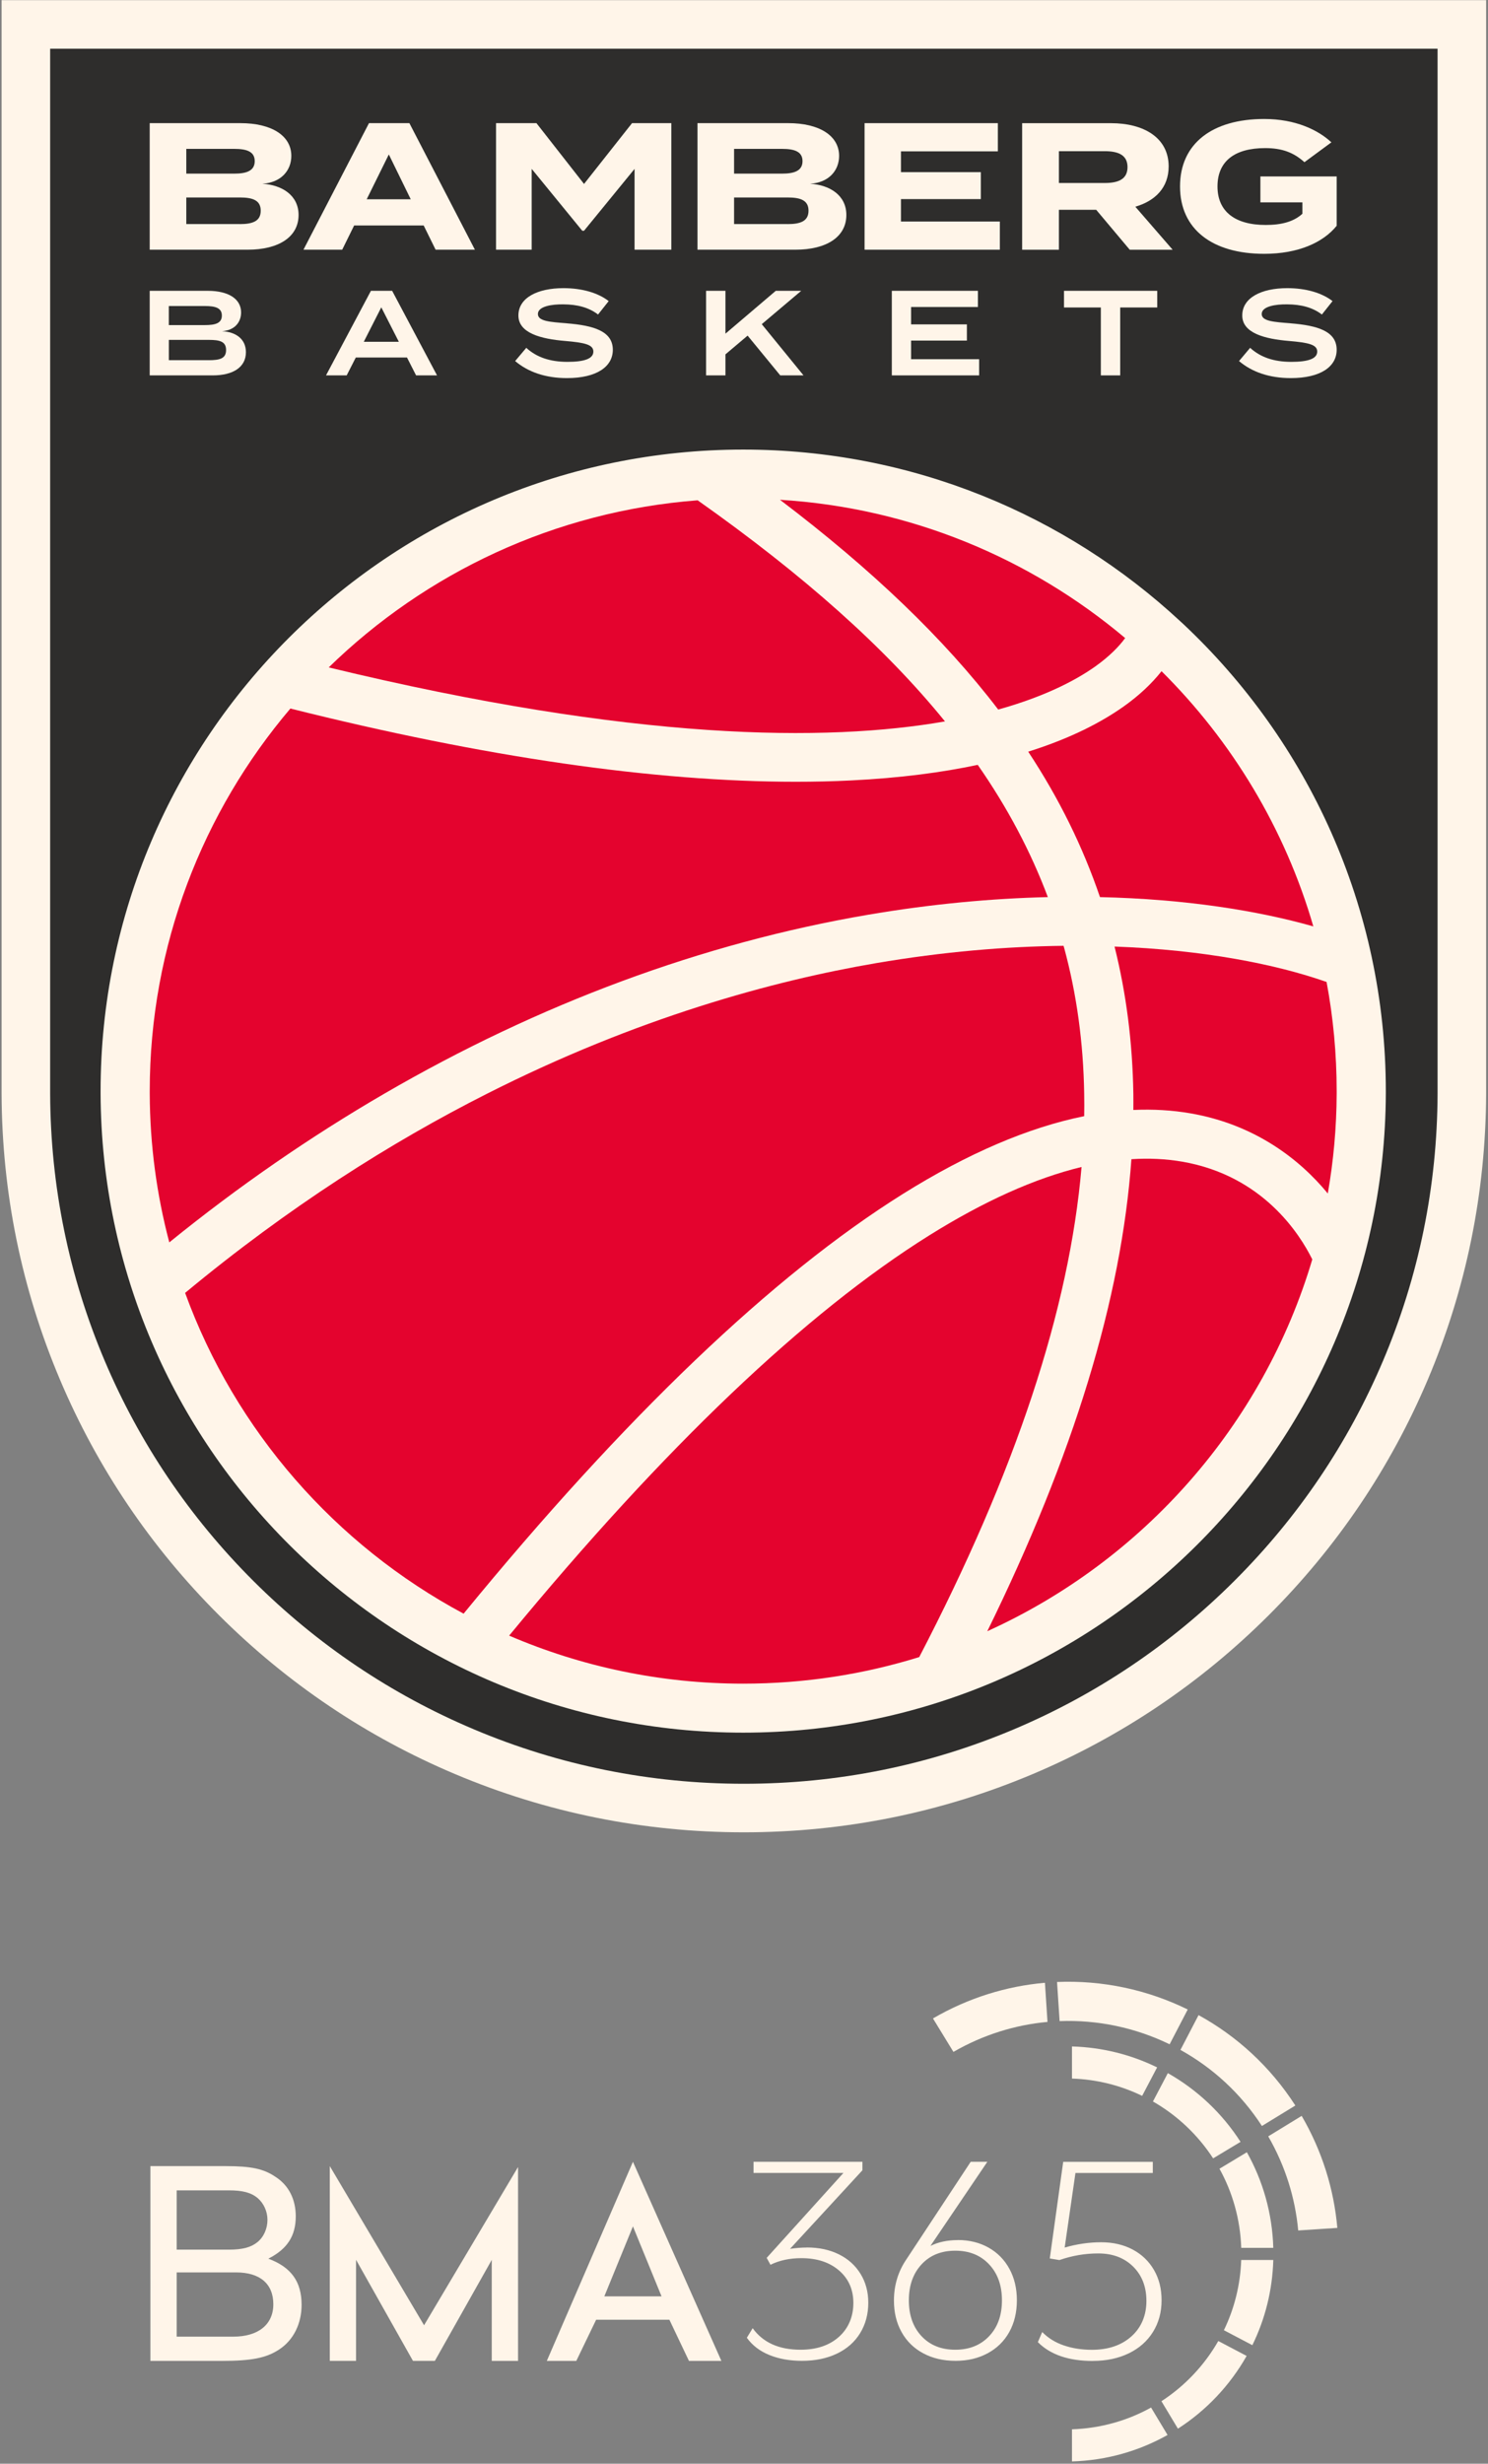 <svg width="429" height="710" viewBox="0 0 429 710" fill="none" xmlns="http://www.w3.org/2000/svg">
<rect x="0" y="0" width="429" height="710" fill="#808080" stroke="none"/>
<g clip-path="url(#clip0_3564_359)">
<path d="M125.37 680.37L141.78 651.25V680.37H149.36V624.49L122.26 670.1L95.08 624.23V680.36H102.65V651.24L119.06 680.36H125.37V680.37ZM50.94 673.38V654.87H68.11C74.93 654.87 78.8 658.15 78.8 664.04C78.8 669.93 74.42 673.38 67.27 673.38H50.94ZM50.94 648.3V631.22H66C69.96 631.22 72.4 631.89 74.25 633.41C76.02 634.92 77.11 637.28 77.11 639.72C77.11 642.16 76.1 644.6 74.25 646.12C72.4 647.63 69.96 648.31 66 648.31H50.94V648.3ZM43.36 680.37H63.98C72.48 680.37 76.77 679.53 80.47 677.09C84.59 674.4 86.95 669.68 86.95 664.21C86.95 657.48 83.92 653.35 77.36 650.91C82.83 648.13 85.27 644.35 85.27 638.71C85.27 633.83 83.25 629.79 79.46 627.35C76.01 624.99 72.39 624.24 65.07 624.24H43.36V680.37Z" fill="#FFF5E9"/>
<path d="M190.72 661.77H174.23L182.48 641.6L190.73 661.77H190.72ZM207.98 680.37L182.48 622.99L157.65 680.37H166.15L171.87 668.51H192.99L198.63 680.37H207.97H207.98Z" fill="#FFF5E9"/>
<path d="M315.12 680.37C318.99 680.37 322.43 679.64 325.43 678.19C328.43 676.74 330.76 674.68 332.41 672.03C334.06 669.38 334.89 666.34 334.89 662.93C334.89 659.52 334.16 656.7 332.7 654.17C331.24 651.65 329.19 649.68 326.56 648.28C323.92 646.88 320.89 646.18 317.47 646.18C314.05 646.18 310.43 646.69 306.95 647.71L310.06 626.21H332.36V623H306.53L302.66 650.85L305.44 651.31C309.09 650.04 312.82 649.4 316.63 649.4C320.78 649.4 324.13 650.66 326.69 653.19C329.24 655.71 330.52 659.02 330.52 663.1C330.52 667.18 329.08 670.74 326.19 673.31C323.3 675.89 319.5 677.17 314.79 677.17C311.87 677.17 309.18 676.75 306.71 675.91C304.24 675.07 302.17 673.78 300.48 672.05L299.22 674.96C302.81 678.58 308.11 680.39 315.12 680.39M275.41 677.15C271.37 677.15 268.13 675.85 265.69 673.25C263.25 670.65 262.03 667.21 262.03 662.92C262.03 658.63 263.25 655.18 265.69 652.55C268.13 649.92 271.37 648.61 275.41 648.61C279.45 648.61 282.7 649.92 285.17 652.55C287.64 655.18 288.87 658.63 288.87 662.92C288.87 667.21 287.64 670.65 285.17 673.25C282.7 675.85 279.45 677.15 275.41 677.15ZM276.16 645.56C273.13 645.56 270.49 646.12 268.25 647.24L284.66 622.99H279.86L261.35 651.06C258.94 654.58 257.73 658.56 257.73 662.99C257.73 666.41 258.46 669.43 259.92 672.05C261.38 674.68 263.45 676.72 266.15 678.17C268.84 679.62 271.96 680.35 275.49 680.35C279.02 680.35 282.05 679.62 284.75 678.17C287.44 676.72 289.52 674.68 290.98 672.05C292.44 669.42 293.17 666.38 293.17 662.91C293.17 659.44 292.45 656.47 291.02 653.84C289.59 651.22 287.58 649.17 285 647.72C282.42 646.27 279.47 645.54 276.16 645.54M232.57 647.7C231.06 647.7 229.46 647.83 227.77 648.08L248.64 625.44V622.99H217.25V626.2H243.17L221.04 650.68L222.13 652.67C224.71 651.4 227.68 650.76 231.05 650.76C235.54 650.76 239.16 651.95 241.91 654.32C244.66 656.69 246.03 659.82 246.03 663.69C246.03 667.56 244.64 670.97 241.87 673.44C239.09 675.92 235.4 677.15 230.8 677.15C224.57 677.15 219.97 675.08 217 670.95L215.32 673.7C216.89 675.89 219.05 677.55 221.8 678.67C224.55 679.79 227.69 680.35 231.22 680.35C235.04 680.35 238.39 679.66 241.28 678.28C244.17 676.9 246.4 674.94 247.97 672.39C249.54 669.84 250.33 666.91 250.33 663.59C250.33 660.48 249.59 657.71 248.1 655.29C246.61 652.87 244.54 650.99 241.87 649.67C239.2 648.34 236.11 647.68 232.57 647.68" fill="#FFF5E9"/>
<path d="M385.56 642.04C384.59 630.97 381.22 619.96 375.28 609.76L365.64 615.66C370.59 624.24 373.43 633.48 374.28 642.78L385.56 642.04Z" fill="#FFF5E9"/>
<path d="M373.45 606.76C366.21 595.52 356.54 586.75 345.55 580.72L340.33 590.75C349.57 595.86 357.7 603.24 363.82 612.67L373.46 606.77L373.45 606.76Z" fill="#FFF5E9"/>
<path d="M337.21 589.13L342.43 579.1C330.76 573.37 317.78 570.62 304.75 571.17L305.49 582.45C316.46 582.03 327.37 584.34 337.21 589.13Z" fill="#FFF5E9"/>
<path d="M301.26 571.4C290.19 572.37 279.18 575.74 268.98 581.68L274.88 591.32C283.46 586.37 292.7 583.53 302 582.68L301.26 571.4Z" fill="#FFF5E9"/>
<path d="M333.61 595.79C326.17 592.14 317.85 590 309.06 589.75V599C316.3 599.25 323.14 601.01 329.29 603.99L333.6 595.79H333.61Z" fill="#FFF5E9"/>
<path d="M336.61 701.71L331.86 693.81C325.07 697.59 317.31 699.8 309.06 700.09V709.34C319.05 709.05 328.42 706.32 336.61 701.72" fill="#FFF5E9"/>
<path d="M359.42 678.94L351.24 674.64C347.23 681.65 341.6 687.6 334.85 691.99L339.6 699.9C347.79 694.64 354.6 687.44 359.41 678.94" fill="#FFF5E9"/>
<path d="M352.86 671.53L361.06 675.84C364.71 668.4 366.85 660.08 367.1 651.29H357.85C357.6 658.53 355.84 665.37 352.86 671.52" fill="#FFF5E9"/>
<path d="M367.1 647.79C366.81 637.8 364.08 628.43 359.48 620.24L351.58 624.99C355.35 631.78 357.57 639.54 357.86 647.79H367.11H367.1Z" fill="#FFF5E9"/>
<path d="M336.7 597.43L332.4 605.61C339.41 609.62 345.36 615.25 349.75 622L357.66 617.25C352.4 609.06 345.2 602.25 336.7 597.44" fill="#FFF5E9"/>
<path d="M14.46 14.04V315.22C14.56 341.88 19.86 367.76 30.18 392.15C40.25 415.92 54.68 437.26 73.03 455.58C91.4 473.91 112.78 488.3 136.61 498.36C161.27 508.77 187.46 514.05 214.46 514.05C241.46 514.05 267.65 508.77 292.31 498.36C316.12 488.3 337.51 473.91 355.88 455.58C374.25 437.25 388.67 415.91 398.74 392.15C409.07 367.78 414.36 341.89 414.46 315.22V14.04H14.46Z" fill="#2E2D2C"/>
<path d="M214.46 528.04C185.59 528.04 157.57 522.39 131.17 511.25C105.68 500.49 82.8 485.09 63.15 465.49C43.49 445.86 28.06 423.02 17.3 397.61C6.24 371.49 0.57 343.79 0.46 315.27V0.04H428.46V315.22C428.35 343.81 422.69 371.51 411.63 397.61C400.84 423.05 385.41 445.89 365.77 465.49C346.12 485.09 323.24 500.49 297.76 511.25C271.36 522.39 243.33 528.04 214.46 528.04ZM28.46 28.04V315.22C28.56 339.95 33.47 364.02 43.07 386.69C52.42 408.76 65.83 428.61 82.92 445.68C100 462.73 119.9 476.11 142.05 485.46C164.99 495.14 189.35 500.05 214.46 500.05C239.57 500.05 263.93 495.14 286.87 485.46C309.01 476.11 328.91 462.72 345.99 445.67C363.07 428.63 376.48 408.78 385.85 386.68C395.45 364.03 400.36 339.96 400.46 315.17V28.04H28.46Z" fill="#FFF5E9"/>
<path d="M14.46 14.04V315.22C14.56 341.88 19.86 367.76 30.18 392.15C40.25 415.92 54.68 437.26 73.03 455.58C91.4 473.91 112.78 488.3 136.61 498.36C161.27 508.77 187.46 514.05 214.46 514.05C241.46 514.05 267.65 508.77 292.31 498.36C316.12 488.3 337.51 473.91 355.88 455.58C374.25 437.25 388.67 415.91 398.74 392.15C409.07 367.78 414.36 341.89 414.46 315.22V14.04H14.46Z" fill="#2E2D2C"/>
<path d="M272.43 207.9C238.43 213.84 183.02 213.68 94.77 192.34C122.7 165.12 159.9 147.33 201.13 144.18H201.14C231.68 165.75 255.11 186.56 272.44 207.89L272.43 207.9Z" fill="#2E2D2C"/>
<path d="M324.4 183.87C322.59 186.36 319.8 189.19 315.76 192.07C310.53 195.78 301.72 200.6 287.79 204.48C272.16 184.03 251.45 164.19 224.87 144.03C262.65 146.34 297.14 160.95 324.39 183.88L324.4 183.87Z" fill="#2E2D2C"/>
<path d="M378.64 266.97C362.65 262.43 341.72 259.08 317.13 258.53C312.19 244.04 305.37 230.15 296.44 216.62C309.13 212.64 317.97 207.84 323.98 203.58C328.39 200.45 332.06 197 334.88 193.43C355.18 213.58 370.46 238.78 378.64 266.96V266.97Z" fill="#2E2D2C"/>
<path d="M201.13 144.19H201.12C159.89 147.33 122.69 165.13 94.76 192.35C183.02 213.68 238.42 213.85 272.42 207.91C255.1 186.58 231.67 165.76 201.12 144.2L201.13 144.19Z" fill="#2E2D2C"/>
<path d="M201.13 144.19H201.12C159.89 147.33 122.69 165.13 94.76 192.35C183.02 213.68 238.42 213.85 272.42 207.91C255.1 186.58 231.67 165.76 201.12 144.2L201.13 144.19Z" fill="#2E2D2C"/>
<path d="M201.13 144.19H201.12C159.89 147.33 122.69 165.13 94.76 192.35C183.02 213.68 238.42 213.85 272.42 207.91C255.1 186.58 231.67 165.76 201.12 144.2L201.13 144.19Z" fill="#2E2D2C"/>
<path d="M224.87 144.02C251.44 164.18 272.16 184.02 287.79 204.47C301.72 200.59 310.53 195.77 315.76 192.06C319.8 189.18 322.59 186.35 324.4 183.86C297.14 160.93 262.65 146.32 224.88 144.01L224.87 144.02Z" fill="#2E2D2C"/>
<path d="M334.88 193.44C332.06 197.01 328.39 200.45 323.98 203.59C317.97 207.85 309.14 212.65 296.44 216.63C305.37 230.16 312.19 244.05 317.13 258.54C341.72 259.09 362.65 262.44 378.64 266.98C370.45 238.8 355.18 213.6 334.88 193.45V193.44Z" fill="#2E2D2C"/>
<path d="M267.89 356.02C232.23 378.32 191.5 417.1 146.78 471.36C167.49 480.26 190.31 485.2 214.26 485.2C231.92 485.2 248.97 482.52 265.01 477.54C292.74 424.23 308.28 377.49 311.81 336.3C298.38 339.55 283.71 346.13 267.88 356.02H267.89Z" fill="#2E2D2C"/>
<path d="M340.82 334.77C336.17 333.97 331.29 333.73 326.19 334.06C323.31 374.36 309.52 419.42 284.64 470.09C329.53 449.78 364.14 410.7 378.34 362.94C374.75 355.67 364.1 338.79 340.82 334.77Z" fill="#2E2D2C"/>
<path d="M312.57 315.21C312.33 300.48 310.41 286.49 306.81 273.23C306.75 273.01 306.69 272.79 306.62 272.57C290.07 272.76 271.93 274.26 252.58 277.56C222.76 282.65 183.66 293.3 140.36 315.21C112.64 329.22 83.19 347.85 53.36 372.59C67.83 412.34 96.7 445.26 133.65 465.03C180.19 408.22 222.81 367.51 260.35 344.04C278.99 332.39 296.45 324.91 312.56 321.66C312.6 319.49 312.6 317.35 312.56 315.21H312.57Z" fill="#2E2D2C"/>
<path d="M281.87 220.42C271.65 222.59 259.59 224.21 245.37 224.91C240.19 225.17 234.87 225.29 229.4 225.29C188.68 225.29 139.78 218.22 83.7 204.19C58.42 233.96 43.15 272.46 43.15 314.45V315.21C43.21 330 45.18 344.35 48.79 358.03C68.69 341.91 89.41 327.6 110.73 315.21C155.3 289.3 202.48 271.76 250.17 263.63C268.57 260.49 285.96 258.92 302.06 258.53C297.14 245.43 290.47 232.8 281.85 220.42H281.87Z" fill="#2E2D2C"/>
<path d="M382.45 282.98C367.76 277.82 346.83 273.71 321.32 272.77C324.7 286.28 326.51 300.41 326.74 315.21C326.76 316.76 326.77 318.3 326.74 319.86C332.44 319.6 337.92 319.92 343.22 320.84C361.54 324.01 374.51 333.86 382.8 343.93C384.44 334.59 385.32 324.99 385.36 315.2V314.44C385.36 303.69 384.36 293.17 382.45 282.97V282.98Z" fill="#2E2D2C"/>
<path d="M382.45 282.98C367.76 277.82 346.83 273.71 321.32 272.77C324.7 286.28 326.51 300.41 326.74 315.21C326.76 316.76 326.77 318.3 326.74 319.86C332.44 319.6 337.92 319.92 343.22 320.84C361.54 324.01 374.51 333.86 382.8 343.93C384.44 334.59 385.32 324.99 385.36 315.2V314.44C385.36 303.69 384.36 293.17 382.45 282.97V282.98Z" fill="#2E2D2C"/>
<path d="M267.89 356.02C232.23 378.32 191.5 417.1 146.78 471.36C167.49 480.26 190.31 485.2 214.26 485.2C231.92 485.2 248.97 482.52 265.01 477.54C292.74 424.23 308.28 377.49 311.81 336.3C298.38 339.55 283.71 346.13 267.88 356.02H267.89Z" fill="#2E2D2C"/>
<path d="M340.82 334.77C336.17 333.97 331.29 333.73 326.19 334.06C323.31 374.36 309.52 419.42 284.64 470.09C329.53 449.78 364.14 410.7 378.34 362.94C374.75 355.67 364.1 338.79 340.82 334.77Z" fill="#2E2D2C"/>
<path d="M334.88 193.44C332.06 197.01 328.39 200.45 323.98 203.59C317.97 207.85 309.14 212.65 296.44 216.63C305.37 230.16 312.19 244.05 317.13 258.54C341.72 259.09 362.65 262.44 378.64 266.98C370.45 238.8 355.18 213.6 334.88 193.45V193.44Z" fill="#2E2D2C"/>
<path d="M224.87 144.02C251.44 164.18 272.16 184.02 287.79 204.47C301.72 200.59 310.53 195.77 315.76 192.06C319.8 189.18 322.59 186.35 324.4 183.86C297.14 160.93 262.65 146.32 224.88 144.01L224.87 144.02Z" fill="#2E2D2C"/>
<path d="M312.57 315.21C312.33 300.48 310.41 286.49 306.81 273.23C306.75 273.01 306.69 272.79 306.62 272.57C290.07 272.76 271.93 274.26 252.58 277.56C222.76 282.65 183.66 293.3 140.36 315.21C112.64 329.22 83.19 347.85 53.36 372.59C67.83 412.34 96.7 445.26 133.65 465.03C180.19 408.22 222.81 367.51 260.35 344.04C278.99 332.39 296.45 324.91 312.56 321.66C312.6 319.49 312.6 317.35 312.56 315.21H312.57Z" fill="#2E2D2C"/>
<path d="M281.87 220.42C271.65 222.59 259.59 224.21 245.37 224.91C240.19 225.17 234.87 225.29 229.4 225.29C188.68 225.29 139.78 218.22 83.7 204.19C58.42 233.96 43.15 272.46 43.15 314.45V315.21C43.21 330 45.18 344.35 48.79 358.03C68.69 341.91 89.41 327.6 110.73 315.21C155.3 289.3 202.48 271.76 250.17 263.63C268.57 260.49 285.96 258.92 302.06 258.53C297.14 245.43 290.47 232.8 281.85 220.42H281.87Z" fill="#2E2D2C"/>
<path d="M201.13 144.19H201.12C159.89 147.33 122.69 165.13 94.76 192.35C183.02 213.68 238.42 213.85 272.42 207.91C255.1 186.58 231.67 165.76 201.12 144.2L201.13 144.19Z" fill="#2E2D2C"/>
<path d="M201.13 144.19H201.12C159.89 147.33 122.69 165.13 94.76 192.35C183.02 213.68 238.42 213.85 272.42 207.91C255.1 186.58 231.67 165.76 201.12 144.2L201.13 144.19Z" fill="#2E2D2C"/>
<path d="M281.87 220.42C271.65 222.59 259.59 224.21 245.37 224.91C240.19 225.17 234.87 225.29 229.4 225.29C188.68 225.29 139.78 218.22 83.7 204.19C58.42 233.96 43.15 272.46 43.15 314.45V315.21C43.21 330 45.18 344.35 48.79 358.03C68.69 341.91 89.41 327.6 110.73 315.21C155.3 289.3 202.48 271.76 250.17 263.63C268.57 260.49 285.96 258.92 302.06 258.53C297.14 245.43 290.47 232.8 281.85 220.42H281.87Z" fill="#2E2D2C"/>
<path d="M267.89 356.02C232.23 378.32 191.5 417.1 146.78 471.36C167.49 480.26 190.31 485.2 214.26 485.2C231.92 485.2 248.97 482.52 265.01 477.54C292.74 424.23 308.28 377.49 311.81 336.3C298.38 339.55 283.71 346.13 267.88 356.02H267.89Z" fill="#2E2D2C"/>
<path d="M312.57 315.21C312.33 300.48 310.41 286.49 306.81 273.23C306.75 273.01 306.69 272.79 306.62 272.57C290.07 272.76 271.93 274.26 252.58 277.56C222.76 282.65 183.66 293.3 140.36 315.21C112.64 329.22 83.19 347.85 53.36 372.59C67.83 412.34 96.7 445.26 133.65 465.03C180.19 408.22 222.81 367.51 260.35 344.04C278.99 332.39 296.45 324.91 312.56 321.66C312.6 319.49 312.6 317.35 312.56 315.21H312.57Z" fill="#2E2D2C"/>
<path d="M224.87 144.02C251.44 164.18 272.16 184.02 287.79 204.47C301.72 200.59 310.53 195.77 315.76 192.06C319.8 189.18 322.59 186.35 324.4 183.86C297.14 160.93 262.65 146.32 224.88 144.01L224.87 144.02Z" fill="#2E2D2C"/>
<path d="M334.88 193.44C332.06 197.01 328.39 200.45 323.98 203.59C317.97 207.85 309.14 212.65 296.44 216.63C305.37 230.16 312.19 244.05 317.13 258.54C341.72 259.09 362.65 262.44 378.64 266.98C370.45 238.8 355.18 213.6 334.88 193.45V193.44Z" fill="#2E2D2C"/>
<path d="M340.82 334.77C336.17 333.97 331.29 333.73 326.19 334.06C323.31 374.36 309.52 419.42 284.64 470.09C329.53 449.78 364.14 410.7 378.34 362.94C374.75 355.67 364.1 338.79 340.82 334.77Z" fill="#2E2D2C"/>
<path d="M382.45 282.98C367.76 277.82 346.83 273.71 321.32 272.77C324.7 286.28 326.51 300.41 326.74 315.21C326.76 316.76 326.77 318.3 326.74 319.86C332.44 319.6 337.92 319.92 343.22 320.84C361.54 324.01 374.51 333.86 382.8 343.93C384.44 334.59 385.32 324.99 385.36 315.2V314.44C385.36 303.69 384.36 293.17 382.45 282.97V282.98Z" fill="#2E2D2C"/>
<path d="M382.45 282.98C367.76 277.82 346.83 273.71 321.32 272.77C324.7 286.28 326.51 300.41 326.74 315.21C326.76 316.76 326.77 318.3 326.74 319.86C332.44 319.6 337.92 319.92 343.22 320.84C361.54 324.01 374.51 333.86 382.8 343.93C384.44 334.59 385.32 324.99 385.36 315.2V314.44C385.36 303.69 384.36 293.17 382.45 282.97V282.98Z" fill="#2E2D2C"/>
<path d="M340.82 334.77C336.17 333.97 331.29 333.73 326.19 334.06C323.31 374.36 309.52 419.42 284.64 470.09C329.53 449.78 364.14 410.7 378.34 362.94C374.75 355.67 364.1 338.79 340.82 334.77Z" fill="#2E2D2C"/>
<path d="M334.88 193.44C332.06 197.01 328.39 200.45 323.98 203.59C317.97 207.85 309.14 212.65 296.44 216.63C305.37 230.16 312.19 244.05 317.13 258.54C341.72 259.09 362.65 262.44 378.64 266.98C370.45 238.8 355.18 213.6 334.88 193.45V193.44Z" fill="#2E2D2C"/>
<path d="M224.87 144.02C251.44 164.18 272.16 184.02 287.79 204.47C301.72 200.59 310.53 195.77 315.76 192.06C319.8 189.18 322.59 186.35 324.4 183.86C297.14 160.93 262.65 146.32 224.88 144.01L224.87 144.02Z" fill="#2E2D2C"/>
<path d="M312.57 315.21C312.33 300.48 310.41 286.49 306.81 273.23C306.75 273.01 306.69 272.79 306.62 272.57C290.07 272.76 271.93 274.26 252.58 277.56C222.76 282.65 183.66 293.3 140.36 315.21C112.64 329.22 83.19 347.85 53.36 372.59C67.83 412.34 96.7 445.26 133.65 465.03C180.19 408.22 222.81 367.51 260.35 344.04C278.99 332.39 296.45 324.91 312.56 321.66C312.6 319.49 312.6 317.35 312.56 315.21H312.57Z" fill="#2E2D2C"/>
<path d="M267.89 356.02C232.23 378.32 191.5 417.1 146.78 471.36C167.49 480.26 190.31 485.2 214.26 485.2C231.92 485.2 248.97 482.52 265.01 477.54C292.74 424.23 308.28 377.49 311.81 336.3C298.38 339.55 283.71 346.13 267.88 356.02H267.89Z" fill="#2E2D2C"/>
<path d="M281.87 220.42C271.65 222.59 259.59 224.21 245.37 224.91C240.19 225.17 234.87 225.29 229.4 225.29C188.68 225.29 139.78 218.22 83.7 204.19C58.42 233.96 43.15 272.46 43.15 314.45V315.21C43.21 330 45.18 344.35 48.79 358.03C68.69 341.91 89.41 327.6 110.73 315.21C155.3 289.3 202.48 271.76 250.17 263.63C268.57 260.49 285.96 258.92 302.06 258.53C297.14 245.43 290.47 232.8 281.85 220.42H281.87Z" fill="#2E2D2C"/>
<path d="M201.13 144.19H201.12C159.89 147.33 122.69 165.13 94.76 192.35C183.02 213.68 238.42 213.85 272.42 207.91C255.1 186.58 231.67 165.76 201.12 144.2L201.13 144.19Z" fill="#2E2D2C"/>
<path d="M382.45 282.98C367.76 277.82 346.83 273.71 321.32 272.77C324.7 286.28 326.51 300.41 326.74 315.21C326.76 316.76 326.77 318.3 326.74 319.86C332.44 319.6 337.92 319.92 343.22 320.84C361.54 324.01 374.51 333.86 382.8 343.93C384.44 334.59 385.32 324.99 385.36 315.2V314.44C385.36 303.69 384.36 293.17 382.45 282.97V282.98Z" fill="#2E2D2C"/>
<path d="M340.82 334.77C336.17 333.97 331.29 333.73 326.19 334.06C323.31 374.36 309.52 419.42 284.64 470.09C329.53 449.78 364.14 410.7 378.34 362.94C374.75 355.67 364.1 338.79 340.82 334.77Z" fill="#2E2D2C"/>
<path d="M334.88 193.44C332.06 197.01 328.39 200.45 323.98 203.59C317.97 207.85 309.14 212.65 296.44 216.63C305.37 230.16 312.19 244.05 317.13 258.54C341.72 259.09 362.65 262.44 378.64 266.98C370.45 238.8 355.18 213.6 334.88 193.45V193.44Z" fill="#2E2D2C"/>
<path d="M224.87 144.02C251.44 164.18 272.16 184.02 287.79 204.47C301.72 200.59 310.53 195.77 315.76 192.06C319.8 189.18 322.59 186.35 324.4 183.86C297.14 160.93 262.65 146.32 224.88 144.01L224.87 144.02Z" fill="#2E2D2C"/>
<path d="M312.57 315.21C312.33 300.48 310.41 286.49 306.81 273.23C306.75 273.01 306.69 272.79 306.62 272.57C290.07 272.76 271.93 274.26 252.58 277.56C222.76 282.65 183.66 293.3 140.36 315.21C112.64 329.22 83.19 347.85 53.36 372.59C67.83 412.34 96.7 445.26 133.65 465.03C180.19 408.22 222.81 367.51 260.35 344.04C278.99 332.39 296.45 324.91 312.56 321.66C312.6 319.49 312.6 317.35 312.56 315.21H312.57Z" fill="#2E2D2C"/>
<path d="M267.89 356.02C232.23 378.32 191.5 417.1 146.78 471.36C167.49 480.26 190.31 485.2 214.26 485.2C231.92 485.2 248.97 482.52 265.01 477.54C292.74 424.23 308.28 377.49 311.81 336.3C298.38 339.55 283.71 346.13 267.88 356.02H267.89Z" fill="#2E2D2C"/>
<path d="M281.87 220.42C271.65 222.59 259.59 224.21 245.37 224.91C240.19 225.17 234.87 225.29 229.4 225.29C188.68 225.29 139.78 218.22 83.7 204.19C58.42 233.96 43.15 272.46 43.15 314.45V315.21C43.21 330 45.18 344.35 48.79 358.03C68.69 341.91 89.41 327.6 110.73 315.21C155.3 289.3 202.48 271.76 250.17 263.63C268.57 260.49 285.96 258.92 302.06 258.53C297.14 245.43 290.47 232.8 281.85 220.42H281.87Z" fill="#2E2D2C"/>
<path d="M201.13 144.19H201.12C159.89 147.33 122.69 165.13 94.76 192.35C183.02 213.68 238.42 213.85 272.42 207.91C255.1 186.58 231.67 165.76 201.12 144.2L201.13 144.19Z" fill="#2E2D2C"/>
<path d="M201.13 144.19H201.12C159.89 147.33 122.69 165.13 94.76 192.35C183.02 213.68 238.42 213.85 272.42 207.91C255.1 186.58 231.67 165.76 201.12 144.2L201.13 144.19Z" fill="#2E2D2C"/>
<path d="M281.87 220.42C271.65 222.59 259.59 224.21 245.37 224.91C240.19 225.17 234.87 225.29 229.4 225.29C188.68 225.29 139.78 218.22 83.7 204.19C58.42 233.96 43.15 272.46 43.15 314.45V315.21C43.21 330 45.18 344.35 48.79 358.03C68.69 341.91 89.41 327.6 110.73 315.21C155.3 289.3 202.48 271.76 250.17 263.63C268.57 260.49 285.96 258.92 302.06 258.53C297.14 245.43 290.47 232.8 281.85 220.42H281.87Z" fill="#2E2D2C"/>
<path d="M267.89 356.02C232.23 378.32 191.5 417.1 146.78 471.36C167.49 480.26 190.31 485.2 214.26 485.2C231.92 485.2 248.97 482.52 265.01 477.54C292.74 424.23 308.28 377.49 311.81 336.3C298.38 339.55 283.71 346.13 267.88 356.02H267.89Z" fill="#2E2D2C"/>
<path d="M312.57 315.21C312.33 300.48 310.41 286.49 306.81 273.23C306.75 273.01 306.69 272.79 306.62 272.57C290.07 272.76 271.93 274.26 252.58 277.56C222.76 282.65 183.66 293.3 140.36 315.21C112.64 329.22 83.19 347.85 53.36 372.59C67.83 412.34 96.7 445.26 133.65 465.03C180.19 408.22 222.81 367.51 260.35 344.04C278.99 332.39 296.45 324.91 312.56 321.66C312.6 319.49 312.6 317.35 312.56 315.21H312.57Z" fill="#2E2D2C"/>
<path d="M224.87 144.02C251.44 164.18 272.16 184.02 287.79 204.47C301.72 200.59 310.53 195.77 315.76 192.06C319.8 189.18 322.59 186.35 324.4 183.86C297.14 160.93 262.65 146.32 224.88 144.01L224.87 144.02Z" fill="#2E2D2C"/>
<path d="M334.88 193.44C332.06 197.01 328.39 200.45 323.98 203.59C317.97 207.85 309.14 212.65 296.44 216.63C305.37 230.16 312.19 244.05 317.13 258.54C341.72 259.09 362.65 262.44 378.64 266.98C370.45 238.8 355.18 213.6 334.88 193.45V193.44Z" fill="#2E2D2C"/>
<path d="M340.82 334.77C336.17 333.97 331.29 333.73 326.19 334.06C323.31 374.36 309.52 419.42 284.64 470.09C329.53 449.78 364.14 410.7 378.34 362.94C374.75 355.67 364.1 338.79 340.82 334.77Z" fill="#2E2D2C"/>
<path d="M382.45 282.98C367.76 277.82 346.83 273.71 321.32 272.77C324.7 286.28 326.51 300.41 326.74 315.21C326.76 316.76 326.77 318.3 326.74 319.86C332.44 319.6 337.92 319.92 343.22 320.84C361.54 324.01 374.51 333.86 382.8 343.93C384.44 334.59 385.32 324.99 385.36 315.2V314.44C385.36 303.69 384.36 293.17 382.45 282.97V282.98Z" fill="#2E2D2C"/>
<path d="M382.45 282.98C367.76 277.82 346.83 273.71 321.32 272.77C324.7 286.28 326.51 300.41 326.74 315.21C326.76 316.76 326.77 318.3 326.74 319.86C332.44 319.6 337.92 319.92 343.22 320.84C361.54 324.01 374.51 333.86 382.8 343.93C384.44 334.59 385.32 324.99 385.36 315.2V314.44C385.36 303.69 384.36 293.17 382.45 282.97V282.98Z" fill="#2E2D2C"/>
<path d="M267.89 356.02C232.23 378.32 191.5 417.1 146.78 471.36C167.49 480.26 190.31 485.2 214.26 485.2C231.92 485.2 248.97 482.52 265.01 477.54C292.74 424.23 308.28 377.49 311.81 336.3C298.38 339.55 283.71 346.13 267.88 356.02H267.89Z" fill="#2E2D2C"/>
<path d="M340.82 334.77C336.17 333.97 331.29 333.73 326.19 334.06C323.31 374.36 309.52 419.42 284.64 470.09C329.53 449.78 364.14 410.7 378.34 362.94C374.75 355.67 364.1 338.79 340.82 334.77Z" fill="#2E2D2C"/>
<path d="M334.88 193.44C332.06 197.01 328.39 200.45 323.98 203.59C317.97 207.85 309.14 212.65 296.44 216.63C305.37 230.16 312.19 244.05 317.13 258.54C341.72 259.09 362.65 262.44 378.64 266.98C370.45 238.8 355.18 213.6 334.88 193.45V193.44Z" fill="#2E2D2C"/>
<path d="M224.87 144.02C251.44 164.18 272.16 184.02 287.79 204.47C301.72 200.59 310.53 195.77 315.76 192.06C319.8 189.18 322.59 186.35 324.4 183.86C297.14 160.93 262.65 146.32 224.88 144.01L224.87 144.02Z" fill="#2E2D2C"/>
<path d="M312.57 315.21C312.33 300.48 310.41 286.49 306.81 273.23C306.75 273.01 306.69 272.79 306.62 272.57C290.07 272.76 271.93 274.26 252.58 277.56C222.76 282.65 183.66 293.3 140.36 315.21C112.64 329.22 83.19 347.85 53.36 372.59C67.83 412.34 96.7 445.26 133.65 465.03C180.19 408.22 222.81 367.51 260.35 344.04C278.99 332.39 296.45 324.91 312.56 321.66C312.6 319.49 312.6 317.35 312.56 315.21H312.57Z" fill="#2E2D2C"/>
<path d="M281.87 220.42C271.65 222.59 259.59 224.21 245.37 224.91C240.19 225.17 234.87 225.29 229.4 225.29C188.68 225.29 139.78 218.22 83.7 204.19C58.42 233.96 43.15 272.46 43.15 314.45V315.21C43.21 330 45.18 344.35 48.79 358.03C68.69 341.91 89.41 327.6 110.73 315.21C155.3 289.3 202.48 271.76 250.17 263.63C268.57 260.49 285.96 258.92 302.06 258.53C297.14 245.43 290.47 232.8 281.85 220.42H281.87Z" fill="#2E2D2C"/>
<path d="M201.13 144.19H201.12C159.89 147.33 122.69 165.13 94.76 192.35C183.02 213.68 238.42 213.85 272.42 207.91C255.1 186.58 231.67 165.76 201.12 144.2L201.13 144.19Z" fill="#2E2D2C"/>
<path d="M201.13 144.19H201.12C159.89 147.33 122.69 165.13 94.76 192.35C183.02 213.68 238.42 213.85 272.42 207.91C255.1 186.58 231.67 165.76 201.12 144.2L201.13 144.19Z" fill="#2E2D2C"/>
<path d="M224.87 144.02C251.44 164.18 272.16 184.02 287.79 204.47C301.72 200.59 310.53 195.77 315.76 192.06C319.8 189.18 322.59 186.35 324.4 183.86C297.14 160.93 262.65 146.32 224.88 144.01L224.87 144.02Z" fill="#2E2D2C"/>
<path d="M334.88 193.44C332.06 197.01 328.39 200.45 323.98 203.59C317.97 207.85 309.14 212.65 296.44 216.63C305.37 230.16 312.19 244.05 317.13 258.54C341.72 259.09 362.65 262.44 378.64 266.98C370.45 238.8 355.18 213.6 334.88 193.45V193.44Z" fill="#2E2D2C"/>
<path d="M224.87 144.02C251.44 164.18 272.16 184.02 287.79 204.47C301.72 200.59 310.53 195.77 315.76 192.06C319.8 189.18 322.59 186.35 324.4 183.86C297.14 160.93 262.65 146.32 224.88 144.01L224.87 144.02Z" fill="#2E2D2C"/>
<path d="M201.13 144.19H201.12C159.89 147.33 122.69 165.13 94.76 192.35C183.02 213.68 238.42 213.85 272.42 207.91C255.1 186.58 231.67 165.76 201.12 144.2L201.13 144.19Z" fill="#2E2D2C"/>
<path d="M201.13 144.19H201.12C159.89 147.33 122.69 165.13 94.76 192.35C183.02 213.68 238.42 213.85 272.42 207.91C255.1 186.58 231.67 165.76 201.12 144.2L201.13 144.19Z" fill="#2E2D2C"/>
<path d="M341.13 179.82C340.84 179.55 340.56 179.28 340.27 179.03C307.19 148.34 262.89 129.56 214.27 129.56C112.11 129.56 29 212.5 29 314.45V315.21C29.41 416.8 112.37 499.32 214.27 499.32C316.17 499.32 399.13 416.79 399.54 315.21V314.45C399.54 261.44 377.07 213.56 341.13 179.82Z" fill="#2E2D2C"/>
<path d="M341.13 179.82C340.84 179.55 340.56 179.28 340.27 179.03C307.19 148.34 262.89 129.56 214.27 129.56C112.11 129.56 29 212.5 29 314.45V315.21C29.41 416.8 112.37 499.32 214.27 499.32C316.17 499.32 399.13 416.79 399.54 315.21V314.45C399.54 261.44 377.07 213.56 341.13 179.82Z" fill="#FFF5E9"/>
<path d="M385.37 315.21C385.33 325 384.45 334.6 382.81 343.94C374.52 333.86 361.56 324.01 343.23 320.85C337.94 319.93 332.45 319.61 326.76 319.87C326.78 318.31 326.76 316.76 326.75 315.22C326.52 300.42 324.71 286.29 321.33 272.78C346.84 273.72 367.77 277.83 382.46 282.99C384.37 293.19 385.37 303.71 385.37 314.46V315.22V315.21Z" fill="#FFF5E9"/>
<path d="M284.64 470.09C309.52 419.42 323.31 374.36 326.19 334.06C331.29 333.73 336.16 333.97 340.82 334.77C364.1 338.79 374.75 355.67 378.34 362.94C364.15 410.7 329.53 449.78 284.64 470.09Z" fill="#FFF5E9"/>
<path d="M214.27 485.2C190.32 485.2 167.5 480.26 146.79 471.36C191.5 417.1 232.24 378.32 267.9 356.02C283.73 346.13 298.4 339.55 311.83 336.3C308.29 377.49 292.76 424.23 265.03 477.54C248.99 482.52 231.94 485.2 214.28 485.2H214.27Z" fill="#FFF5E9"/>
<path d="M53.38 372.59C83.21 347.85 112.66 329.22 140.38 315.21C183.68 293.3 222.78 282.66 252.6 277.56C271.95 274.26 290.09 272.75 306.64 272.57C306.7 272.79 306.77 273.01 306.83 273.23C310.43 286.49 312.35 300.48 312.59 315.21C312.63 317.35 312.63 319.49 312.59 321.66C296.49 324.91 279.02 332.39 260.38 344.04C222.84 367.51 180.23 408.22 133.68 465.03C96.73 445.26 67.86 412.34 53.39 372.59H53.38Z" fill="#FFF5E9"/>
<path d="M43.17 315.21V314.45C43.17 272.46 58.44 233.96 83.72 204.19C139.79 218.23 188.69 225.29 229.42 225.29C234.89 225.29 240.21 225.17 245.39 224.91C259.6 224.21 271.66 222.59 281.89 220.42C290.51 232.8 297.18 245.43 302.1 258.53C286.01 258.91 268.61 260.49 250.21 263.63C202.52 271.77 155.34 289.3 110.77 315.21C89.45 327.6 68.72 341.9 48.83 358.03C45.21 344.35 43.25 330.01 43.19 315.21H43.17Z" fill="#FFF5E9"/>
<path d="M201.12 144.19H201.13C231.67 165.76 255.1 186.57 272.43 207.9C238.43 213.84 183.02 213.68 94.77 192.34C122.7 165.12 159.9 147.33 201.13 144.18L201.12 144.19Z" fill="#FFF5E9"/>
<path d="M324.4 183.87C322.59 186.36 319.8 189.19 315.76 192.07C310.53 195.78 301.72 200.6 287.79 204.48C272.16 184.03 251.45 164.19 224.87 144.03C262.65 146.34 297.14 160.95 324.39 183.88L324.4 183.87Z" fill="#FFF5E9"/>
<path d="M334.88 193.44C355.18 213.59 370.46 238.79 378.64 266.97C362.65 262.43 341.72 259.08 317.13 258.53C312.19 244.04 305.37 230.15 296.44 216.62C309.13 212.64 317.97 207.84 323.98 203.58C328.39 200.45 332.06 197 334.88 193.43V193.44Z" fill="#FFF5E9"/>
<path d="M272.43 207.9C238.43 213.84 183.02 213.68 94.77 192.34C122.7 165.12 159.9 147.33 201.13 144.18H201.14C231.68 165.75 255.11 186.56 272.44 207.89L272.43 207.9Z" fill="#E4032E"/>
<path d="M324.4 183.87C322.59 186.36 319.8 189.19 315.76 192.07C310.53 195.78 301.72 200.6 287.79 204.48C272.16 184.03 251.45 164.19 224.87 144.03C262.65 146.34 297.14 160.95 324.39 183.88L324.4 183.87Z" fill="#E4032E"/>
<path d="M378.64 266.97C362.65 262.43 341.72 259.08 317.13 258.53C312.19 244.04 305.37 230.15 296.44 216.62C309.13 212.64 317.97 207.84 323.98 203.58C328.39 200.45 332.06 197 334.88 193.43C355.18 213.58 370.46 238.78 378.64 266.96V266.97Z" fill="#E4032E"/>
<path d="M302.08 258.53C285.99 258.91 268.59 260.49 250.19 263.63C202.5 271.77 155.32 289.3 110.75 315.21C89.43 327.6 68.7 341.9 48.81 358.03C45.19 344.35 43.23 330.01 43.17 315.21V314.45C43.17 272.46 58.44 233.96 83.72 204.19C139.79 218.23 188.69 225.29 229.42 225.29C234.89 225.29 240.21 225.17 245.39 224.91C259.6 224.21 271.66 222.59 281.89 220.42C290.51 232.8 297.18 245.43 302.1 258.53H302.08Z" fill="#E4032E"/>
<path d="M312.57 321.66C296.47 324.91 279 332.39 260.36 344.04C222.82 367.51 180.21 408.22 133.66 465.03C96.71 445.26 67.84 412.34 53.37 372.59C83.2 347.85 112.65 329.22 140.37 315.21C183.67 293.3 222.77 282.66 252.59 277.56C271.94 274.26 290.08 272.75 306.63 272.57C306.69 272.79 306.75 273.01 306.82 273.23C310.42 286.49 312.34 300.48 312.58 315.21C312.62 317.35 312.62 319.49 312.58 321.66H312.57Z" fill="#E4032E"/>
<path d="M311.82 336.3C308.28 377.49 292.75 424.23 265.02 477.54C248.98 482.52 231.93 485.2 214.27 485.2C190.32 485.2 167.5 480.26 146.79 471.36C191.5 417.1 232.24 378.32 267.9 356.02C283.73 346.13 298.4 339.55 311.83 336.3H311.82Z" fill="#E4032E"/>
<path d="M378.34 362.94C364.15 410.7 329.53 449.78 284.64 470.09C309.52 419.42 323.31 374.36 326.19 334.06C331.29 333.73 336.16 333.97 340.82 334.77C364.1 338.79 374.75 355.67 378.34 362.94Z" fill="#E4032E"/>
<path d="M385.37 314.45V315.21C385.33 325 384.45 334.6 382.81 343.94C374.52 333.86 361.56 324.01 343.23 320.85C337.94 319.93 332.45 319.61 326.75 319.87C326.77 318.31 326.76 316.76 326.75 315.22C326.52 300.42 324.71 286.29 321.33 272.78C346.84 273.72 367.77 277.83 382.46 282.99C384.37 293.19 385.37 303.71 385.37 314.46V314.45Z" fill="#E4032E"/>
<path d="M69.16 64.57H53.71V56.91H69.16C72.92 56.91 75.17 57.75 75.17 60.72C75.17 63.69 72.93 64.58 69.16 64.58V64.57ZM53.71 42.9H67.55C71.1 42.9 73.44 43.67 73.44 46.44C73.44 49.21 71.09 50.04 67.55 50.04H53.71V42.9ZM75.64 52.95C81.12 52.63 83.99 49.04 83.99 44.93C83.99 39.09 78.29 35.49 69.31 35.49H43.16V71.96H71.4C80.38 71.96 86.08 68.27 86.08 61.95C86.08 56.33 81.38 53.31 75.64 52.95Z" fill="#FFF5E9"/>
<path d="M227.09 64.57H211.64V56.91H227.09C230.85 56.91 233.1 57.75 233.1 60.72C233.1 63.69 230.86 64.58 227.09 64.58V64.57ZM211.64 42.9H225.48C229.02 42.9 231.37 43.67 231.37 46.44C231.37 49.21 229.02 50.04 225.48 50.04H211.64V42.9ZM233.57 52.95C239.05 52.63 241.92 49.04 241.92 44.93C241.92 39.09 236.22 35.49 227.24 35.49H201.09V71.96H229.33C238.31 71.96 244.01 68.27 244.01 61.95C244.01 56.33 239.31 53.31 233.57 52.95Z" fill="#FFF5E9"/>
<path d="M105.72 57.43L112.1 44.51L118.42 57.43H105.73H105.72ZM118.03 35.49H106.38L87.49 71.96H98.66L102.1 64.98H122.15L125.59 71.96H136.92L118.03 35.49Z" fill="#FFF5E9"/>
<path d="M182.22 35.49L168.38 53.01L154.66 35.49H143.01V71.96H153.29V48.67L167.87 66.5H168.38L182.95 48.67V71.96H193.55V35.49H182.22Z" fill="#FFF5E9"/>
<path d="M259.75 63.84V57.38H282.78V49.61H259.75V43.62H287.69V35.49H249.26V71.96H288.26V63.84H259.75Z" fill="#FFF5E9"/>
<path d="M318.5 52.74H305.29V43.57H318.5C322.31 43.57 325.07 44.61 325.07 48.16C325.07 51.71 322.31 52.74 318.5 52.74ZM327.32 59.57C333.07 57.9 336.93 54.05 336.93 47.96C336.93 39.62 329.66 35.5 320.32 35.5H294.69V71.97H305.29V60.46H316.04L325.71 71.97H338.08L327.32 59.57Z" fill="#FFF5E9"/>
<path d="M363.38 50.86V58.32H375.49V61.6C372.94 63.94 369.38 64.83 364.9 64.83C356.02 64.83 351.01 60.92 351.01 53.73C351.01 46.54 355.87 42.68 364.75 42.68C369.65 42.68 372.95 43.94 376.08 46.74L383.85 41.02C380.05 37.47 373.51 34.29 364.48 34.29C349.5 34.29 340.21 41.38 340.21 53.72C340.21 66.06 349.5 73.15 364.48 73.15C374.25 73.15 381.45 69.92 385.37 65.07V50.85H363.39L363.38 50.86Z" fill="#FFF5E9"/>
<path d="M60.2 103.8H48.68V97.95H60.2C63.34 97.95 65.18 98.4 65.18 100.87C65.18 103.34 63.34 103.8 60.2 103.8ZM48.67 88.19H59.04C62.08 88.19 63.96 88.72 63.96 90.94C63.96 93.16 62.08 93.69 59.04 93.69H48.67V88.18V88.19ZM64.06 95.44C67.7 95.19 69.51 92.82 69.51 90.04C69.51 86.11 65.81 83.81 59.95 83.81H43.16V108.18H61.34C67.2 108.18 70.9 105.82 70.9 101.5C70.9 97.63 67.9 95.65 64.06 95.45V95.44Z" fill="#FFF5E9"/>
<path d="M104.88 98.5L109.93 88.57L114.99 98.5H104.87H104.88ZM113.05 83.81H106.94L93.99 108.18H99.95L102.58 103.03H117.34L119.96 108.18H126L113.06 83.81H113.05Z" fill="#FFF5E9"/>
<path d="M163.42 93.17C158.57 92.79 155.08 92.58 155.08 90.49C155.08 88.26 159.13 87.66 162.45 87.71C166.42 87.74 169.74 88.58 172.42 90.64L175.49 86.77C172.39 84.37 167.78 83.04 162.45 83.04C154.9 83.04 149.46 85.84 149.46 90.92C149.46 96 155.96 97.68 162.94 98.26C168.56 98.74 171.07 99.3 171.07 101.32C171.07 103.34 168.56 104.28 163.6 104.28C158.64 104.28 154.73 102.99 151.73 100.24L148.52 104.05C152.26 107.22 157.28 108.96 163.45 108.96C172.11 108.96 176.68 105.62 176.68 100.81C176.68 95.45 171.2 93.81 163.42 93.18V93.17Z" fill="#FFF5E9"/>
<path d="M219.62 93.42L231 83.81H223.66L209.15 96.16V83.81H203.57V108.18H209.15V102.12L215.54 96.72L224.95 108.18H231.66L219.62 93.42Z" fill="#FFF5E9"/>
<path d="M262.67 103.52V98.15H278.76V93.48H262.67V88.47H281.94V83.81H257.12V108.18H282.29V103.52H262.67Z" fill="#FFF5E9"/>
<path d="M306.76 83.81V88.61H317.38V108.18H322.96V88.61H333.64V83.81H306.76Z" fill="#FFF5E9"/>
<path d="M372.1 93.17C367.25 92.79 363.76 92.58 363.76 90.49C363.76 88.26 367.81 87.66 371.13 87.71C375.11 87.74 378.42 88.58 381.11 90.64L384.18 86.77C381.07 84.37 376.46 83.04 371.13 83.04C363.58 83.04 358.15 85.84 358.15 90.92C358.15 96 364.64 97.68 371.62 98.26C377.24 98.74 379.76 99.3 379.76 101.32C379.76 103.34 377.25 104.28 372.29 104.28C367.33 104.28 363.43 102.99 360.42 100.24L357.22 104.05C360.95 107.22 365.97 108.96 372.15 108.96C380.8 108.96 385.37 105.62 385.37 100.81C385.37 95.45 379.89 93.81 372.11 93.18L372.1 93.17Z" fill="#FFF5E9"/>
</g>
<defs>
<clipPath id="clip0_3564_359">
<rect width="428.93" height="709.34" fill="white"/>
</clipPath>
</defs>
</svg>
